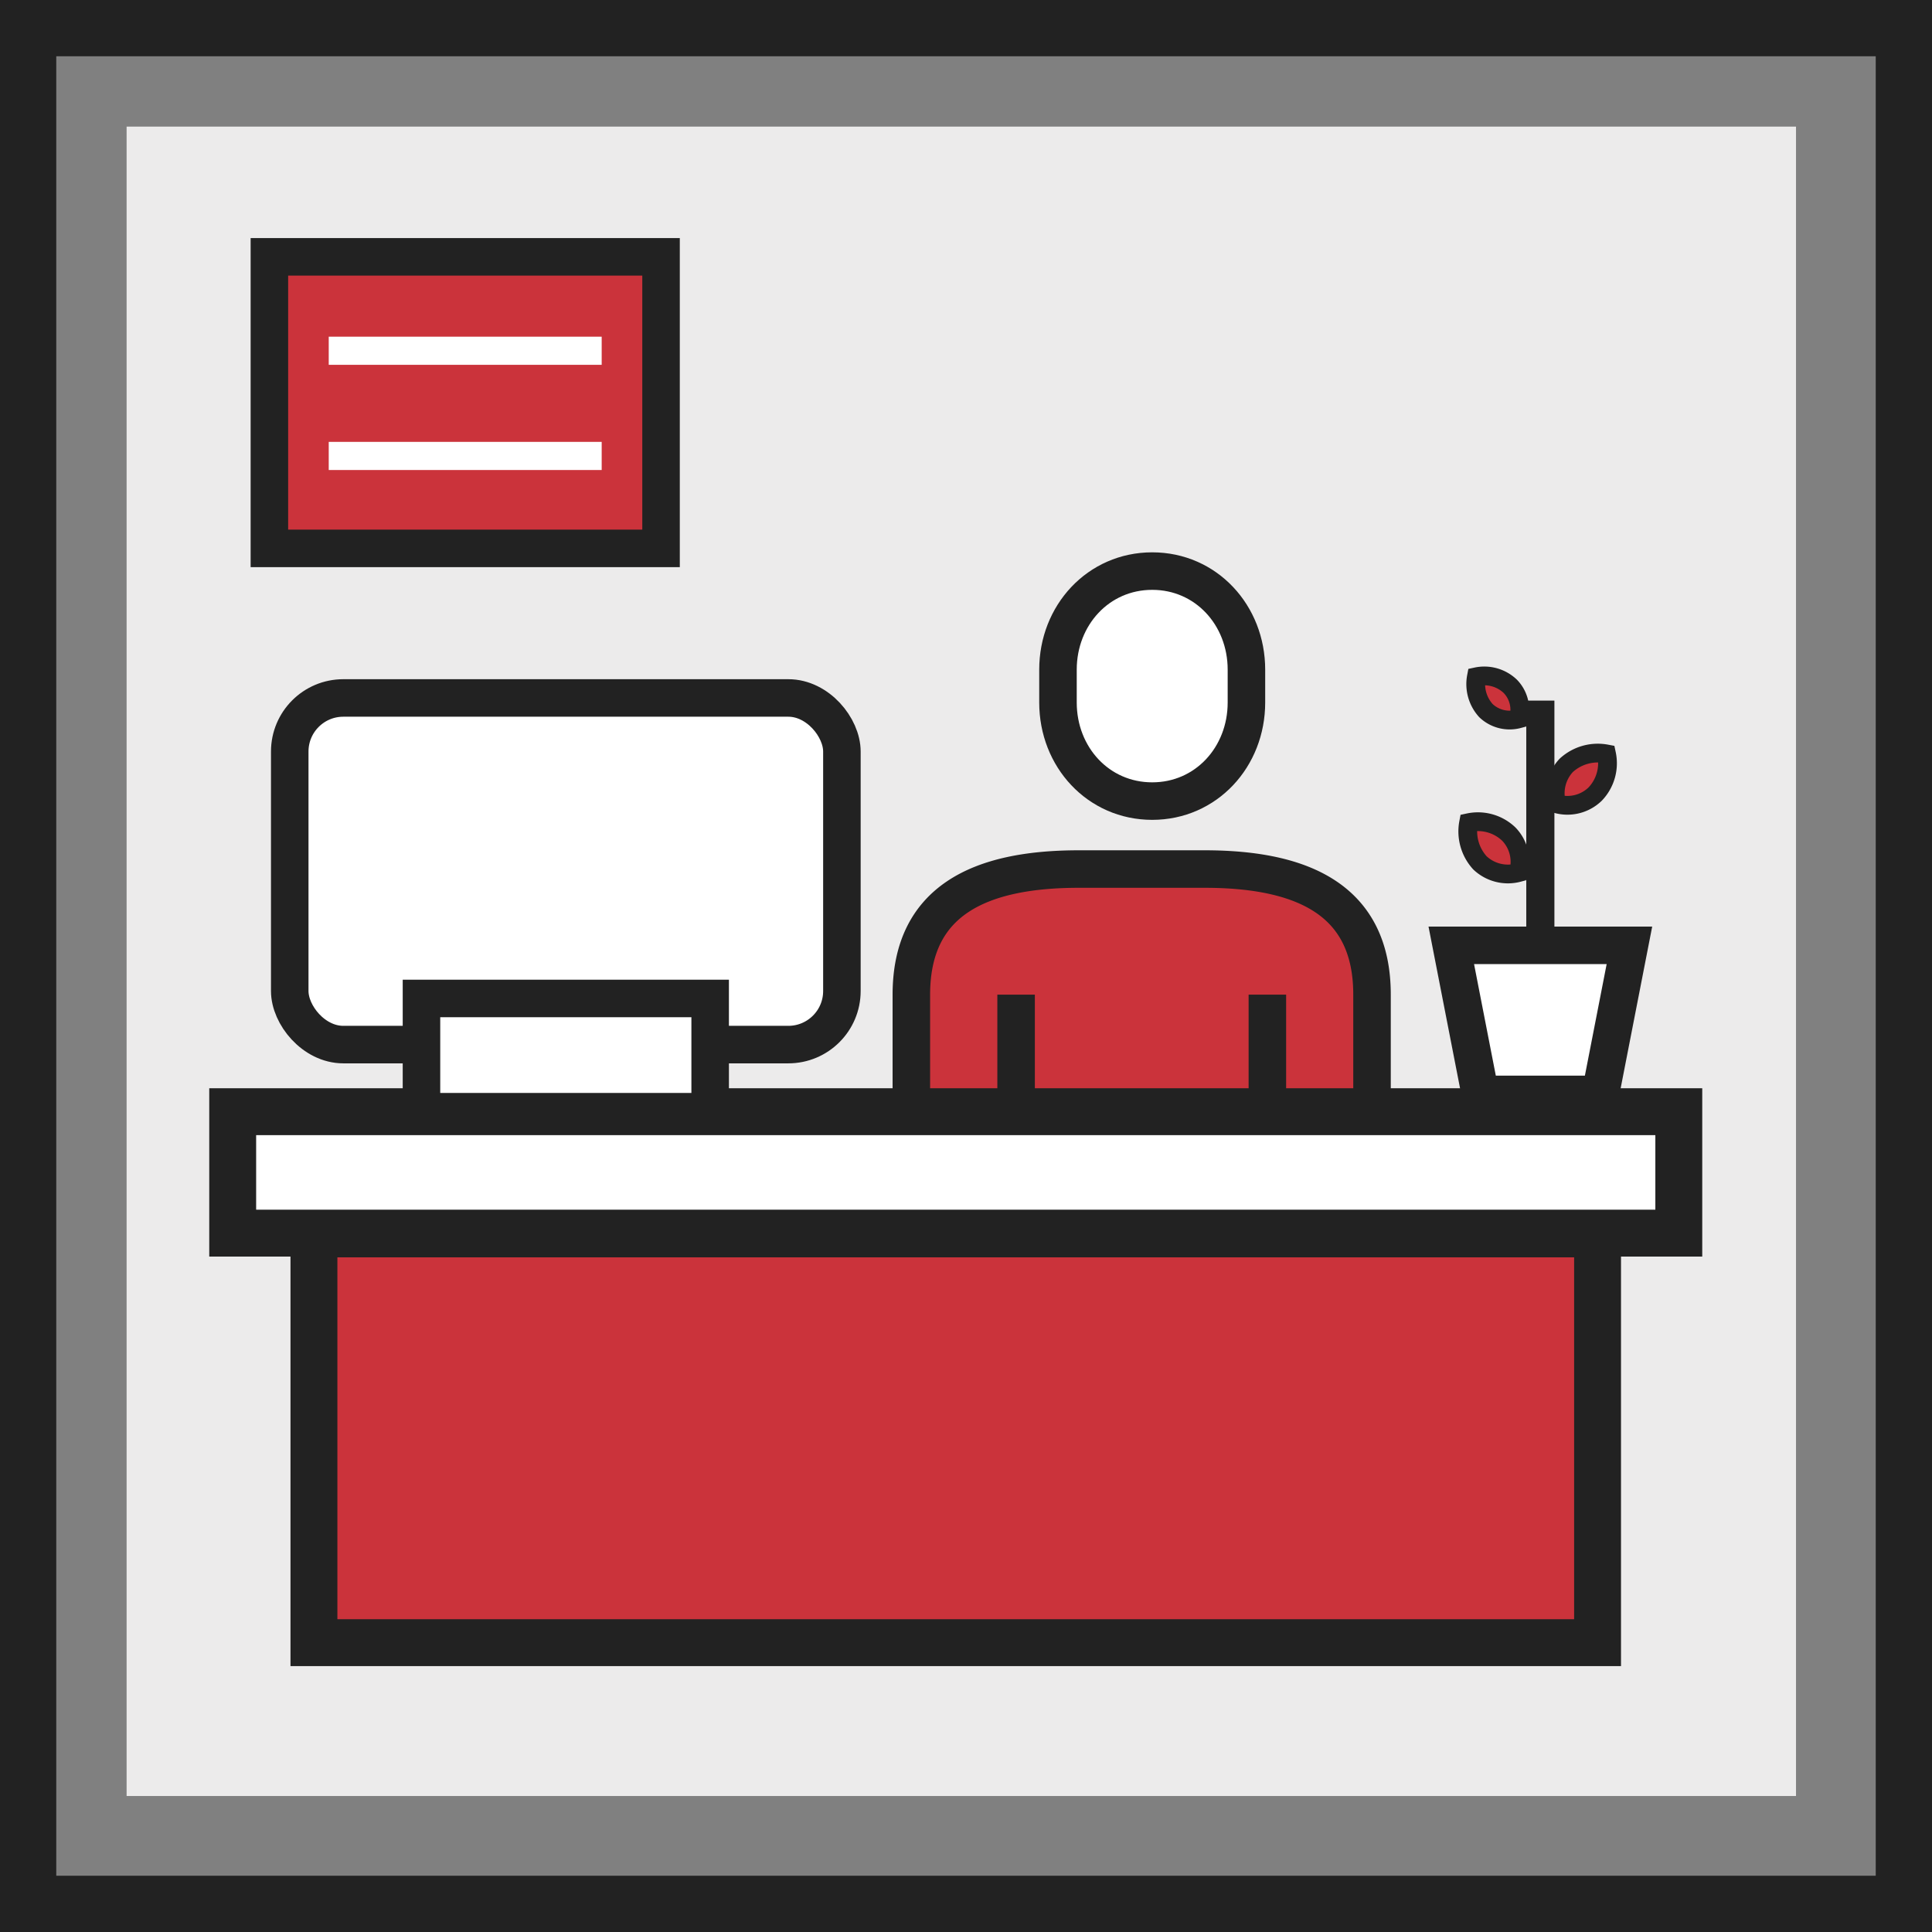 <svg height="206" viewBox="0 0 206 206" width="206" xmlns="http://www.w3.org/2000/svg"><rect x="0" y="0" width="206" height="206" fill="#808080" stroke="none"/><path d="m13.5 13.5h178v178h-178z" fill="#ecebeb"/><g stroke-miterlimit="10"><path d="m3 3h200v200h-200z" fill="none" stroke="#222" stroke-width="6"/><path d="m1334.57 686.629c-5.752 0-10.048-4.705-10.048-10.51v-3.506c0-5.8 4.3-10.509 10.048-10.509s10.046 4.705 10.046 10.509v3.506c0 5.804-4.295 10.51-10.046 10.51z" fill="#fff" stroke="#222" stroke-width="4" transform="translate(-1211.715 -601.212)"/><path d="m1343.729 686.6h-13.4c-10.6 0-17.862 3.376-17.862 13.4v20.094a9.121 9.121 0 0 0 8.931 8.93h2.232v29.025h26.792v-29.032h2.233a9.121 9.121 0 0 0 8.931-8.93v-20.094c.006-10.021-7.255-13.393-17.857-13.393z" fill="#cb333b" stroke="#222" stroke-width="4" transform="translate(-1215.294 -593.938)"/><path d="m108.342 164.103v-58.049" fill="#bd1e2c" stroke="#222" stroke-width="4"/><path d="m121.738 130.614v33.49" fill="#bd1e2c" stroke="#222" stroke-width="4"/><path d="m135.134 106.054v58.049" fill="#bd1e2c" stroke="#222" stroke-width="4"/><rect fill="#fff" height="36.96" rx="5.712" stroke="#222" stroke-width="4" width="58.874" x="30.894" y="74.42"/><path d="m28.724 27.385h41.76v31.087h-41.76z" fill="#cb333b" stroke="#222" stroke-width="4"/><path d="m33.474 131.564h136.866v43.585h-136.866z" fill="#cb333b" stroke="#222" stroke-width="5"/><path d="m24.811 118.535h154.191v12.948h-154.191z" fill="#fff" stroke="#222" stroke-width="5"/><path d="m44.94 106.461h30.781v12.075h-30.781z" fill="#fff" stroke="#222" stroke-width="4"/><path d="m35.052 37.399h29.103" fill="none" stroke="#fff" stroke-width="3"/><path d="m35.052 48.615h29.103" fill="none" stroke="#fff" stroke-width="3"/><path d="m1372.749 708.764h-12.793l-3.1-15.893h18.994z" fill="#fff" stroke="#222" stroke-width="4" transform="translate(-1202.112 -592.074)"/><path d="m164.239 100.797v-26.095" fill="#bd1e2c" stroke="#222" stroke-width="3"/><path d="m1370.87 677.156a4.756 4.756 0 0 1 -1.211 4.283 4.244 4.244 0 0 1 -4.109 1.038 4.344 4.344 0 0 1 1.037-4.11 4.976 4.976 0 0 1 4.283-1.211z" fill="#cb333b" stroke="#222" stroke-width="2" transform="translate(-1199.575 -596.77)"/><path d="m1358.3 682.817a4.759 4.759 0 0 1 4.283 1.21 4.246 4.246 0 0 1 1.037 4.11 4.344 4.344 0 0 1 -4.11-1.038 4.98 4.98 0 0 1 -1.21-4.282z" fill="#cb333b" stroke="#222" stroke-width="2" transform="translate(-1201.711 -595.097)"/><path d="m1358.94 670.815a4.018 4.018 0 0 1 3.616 1.022 3.585 3.585 0 0 1 .876 3.469 3.665 3.665 0 0 1 -3.47-.876 4.206 4.206 0 0 1 -1.022-3.615z" fill="#cb333b" stroke="#222" stroke-width="2" transform="translate(-1201.518 -598.655)"/></g></svg>